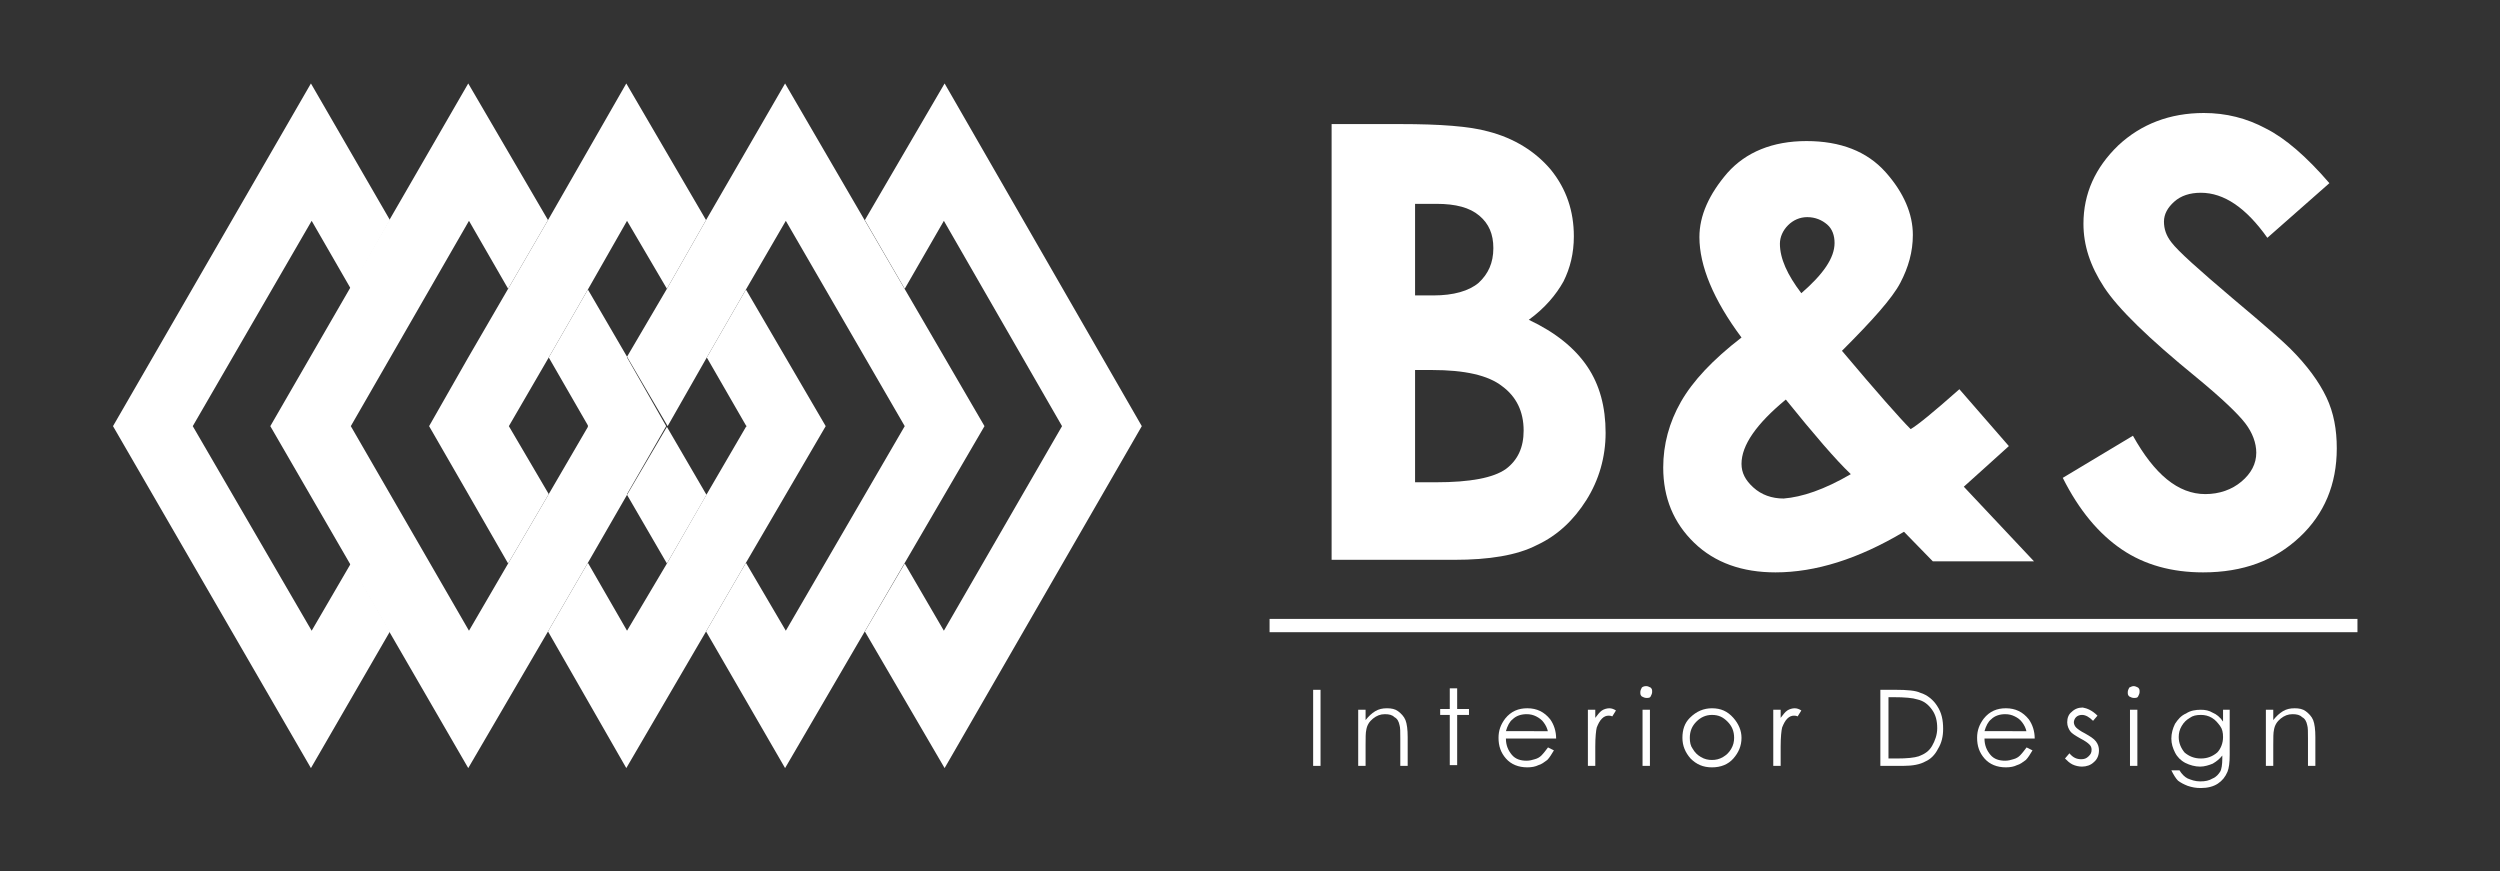 <?xml version="1.0" encoding="utf-8"?>
<!-- Generator: Adobe Illustrator 24.3.0, SVG Export Plug-In . SVG Version: 6.00 Build 0)  -->
<svg version="1.1" id="Capa_1" xmlns="http://www.w3.org/2000/svg" xmlns:xlink="http://www.w3.org/1999/xlink" x="0px" y="0px"
	 viewBox="0 0 338.5 118" style="enable-background:new 0 0 338.5 118;" xml:space="preserve">
<rect x="0" y="0" width="338.5" height="118" fill="#333333" stroke="none"/>
<style type="text/css">
	.st0{fill:#FFFFFF;}
</style>
<g>
	<polygon class="st0" points="95.6,29.8 90.3,39.1 84.9,29.9 79.6,39.2 74.3,48.4 68.9,57.7 74.3,66.9 68.8,76.3 63.4,66.9 
		58.1,57.7 63.4,48.4 68.8,39.1 74.2,29.8 84.8,11.3 95.6,29.8 	"/>
	<polygon class="st0" points="111.8,57.7 101,76.2 95.6,85.5 84.8,104 74.2,85.5 79.6,76.2 84.9,85.4 90.3,76.3 95.7,66.9 101,57.8 
		101.1,57.7 101,57.6 95.7,48.4 101,39.2 111.8,57.7 	"/>
	<polygon class="st0" points="95.7,67 95.6,67.1 90.3,76.3 84.9,67 90.3,57.8 95.6,66.9 95.7,67 	"/>
	<polygon class="st0" points="133.3,57.7 106.3,104 95.6,85.5 101,76.2 106.4,85.4 122.5,57.7 106.4,29.9 101,39.2 95.7,48.4 
		90.4,57.7 84.9,48.3 90.3,39.1 95.6,29.8 106.3,11.3 133.3,57.7 	"/>
	<polygon class="st0" points="52.8,85.5 42.1,104 15.3,57.7 42.1,11.3 52.8,29.8 47.5,39.1 42.2,29.9 26.1,57.7 42.2,85.4 
		47.5,76.3 52.8,85.5 	"/>
	<polyline class="st0" points="117.1,85.5 127.9,104 154.6,57.7 127.9,11.3 117.1,29.8 122.5,39.1 127.8,29.9 143.8,57.7 
		127.8,85.4 122.5,76.3 	"/>
	<polygon class="st0" points="84.9,66.9 84.9,67 79.6,76.2 74.2,85.5 63.4,104 36.6,57.7 63.4,11.3 74.2,29.8 68.8,39.1 63.5,29.9 
		47.5,57.7 63.5,85.4 68.8,76.3 74.3,66.9 79.6,57.8 79.6,57.7 79.6,57.6 74.3,48.4 79.6,39.2 84.9,48.3 84.9,48.4 90.2,57.7 
		84.9,66.9 	"/>
	<g>
		<path class="st0" d="M180.3,76V16.8h9.3c5.4,0,9.4,0.3,11.9,1c3.5,0.9,6.4,2.7,8.5,5.2c2.1,2.6,3.1,5.6,3.1,9
			c0,2.3-0.5,4.3-1.4,6.1c-1,1.8-2.5,3.6-4.7,5.2c3.6,1.7,6.2,3.8,7.9,6.3c1.7,2.5,2.5,5.5,2.5,9c0,3.3-0.9,6.4-2.6,9.1
			c-1.7,2.7-3.9,4.8-6.7,6.1c-2.7,1.4-6.5,2-11.2,2H180.3z M191.6,27.5V40h2.5c2.7,0,4.8-0.6,6.1-1.7c1.3-1.2,2-2.7,2-4.7
			c0-1.9-0.6-3.3-1.9-4.4s-3.2-1.6-5.8-1.6H191.6z M191.6,50.1v15.2h2.8c4.7,0,7.8-0.6,9.5-1.8c1.6-1.2,2.4-2.9,2.4-5.2
			c0-2.6-1-4.6-2.9-6c-1.9-1.5-5.1-2.2-9.5-2.2H191.6z"/>
		<path class="st0" d="M265.3,52.7l6.7,7.7l-3.1,2.8l-3,2.7l9.5,10.1h-13.7l-3.9-4c-6.2,3.7-12,5.5-17.4,5.5c-4.5,0-8.2-1.3-11-4
			c-2.8-2.7-4.2-6.1-4.2-10.2c0-3.1,0.8-6.1,2.4-8.9c1.6-2.8,4.3-5.7,8.2-8.7c-3.8-5.1-5.7-9.7-5.7-13.6c0-2.9,1.3-5.8,3.8-8.7
			c2.5-2.8,6.1-4.3,10.7-4.3c4.6,0,8.2,1.4,10.7,4.2c2.5,2.8,3.7,5.7,3.7,8.5c0,2.3-0.6,4.4-1.7,6.5c-1.1,2.1-3.8,5.1-7.9,9.2
			c4.8,5.7,7.9,9.2,9.3,10.6C259.6,57.6,261.8,55.8,265.3,52.7z M250.6,64.2c-2.1-2-5-5.4-8.8-10.1c-4,3.3-6,6.2-6,8.7
			c0,1.2,0.5,2.2,1.6,3.2c1.1,1,2.5,1.5,4.1,1.5C244,67.3,247,66.3,250.6,64.2z M243.9,39.7c3-2.6,4.5-4.8,4.5-6.8
			c0-1-0.3-1.9-1-2.5s-1.6-1-2.7-1c-1,0-1.9,0.4-2.6,1.1c-0.7,0.7-1.1,1.6-1.1,2.5C241,35,242,37.2,243.9,39.7z"/>
	</g>
	<g>
		<path class="st0" d="M315.4,24.8l-8.4,7.4c-2.9-4.1-5.9-6.1-9-6.1c-1.5,0-2.7,0.4-3.6,1.2c-0.9,0.8-1.4,1.7-1.4,2.7s0.3,1.9,1,2.8
			c0.9,1.2,3.7,3.7,8.3,7.6c4.3,3.6,6.9,5.9,7.8,6.8c2.3,2.3,3.9,4.5,4.9,6.6c1,2.1,1.4,4.4,1.4,6.9c0,4.9-1.7,8.9-5,12
			c-3.4,3.2-7.7,4.8-13.1,4.8c-4.2,0-7.9-1-11-3.1s-5.8-5.3-8-9.7l9.5-5.7c2.9,5.2,6.1,7.9,9.8,7.9c1.9,0,3.6-0.6,4.9-1.7
			c1.3-1.1,2-2.4,2-3.9c0-1.3-0.5-2.7-1.5-4c-1-1.3-3.2-3.4-6.6-6.2c-6.5-5.3-10.6-9.3-12.5-12.2c-1.9-2.9-2.8-5.7-2.8-8.6
			c0-4.1,1.6-7.6,4.7-10.6c3.1-2.9,7-4.4,11.6-4.4c3,0,5.8,0.7,8.4,2.1C309.4,18.7,312.3,21.2,315.4,24.8z"/>
	</g>
	<g>
		<path class="st0" d="M177.8,93.4h1v10.3h-1V93.4z"/>
	</g>
	<g>
		<path class="st0" d="M183.9,96.1h1v1.4c0.4-0.5,0.8-0.9,1.3-1.2c0.5-0.3,1-0.4,1.6-0.4c0.6,0,1.1,0.1,1.5,0.4
			c0.4,0.3,0.8,0.7,1,1.2c0.2,0.5,0.3,1.3,0.3,2.3v3.9h-1V100c0-0.9,0-1.5-0.1-1.8c-0.1-0.5-0.3-0.9-0.7-1.1
			c-0.3-0.3-0.7-0.4-1.3-0.4c-0.6,0-1.1,0.2-1.6,0.6c-0.5,0.4-0.8,0.9-0.9,1.5c-0.1,0.4-0.1,1.1-0.1,2.1v2.8h-1V96.1z"/>
		<path class="st0" d="M196.3,93.2h1v2.8h1.6v0.8h-1.6v6.8h-1v-6.8H195v-0.8h1.3V93.2z"/>
		<path class="st0" d="M209.6,101.2l0.8,0.4c-0.3,0.5-0.6,1-0.9,1.3c-0.4,0.3-0.8,0.6-1.2,0.7c-0.4,0.2-0.9,0.3-1.5,0.3
			c-1.2,0-2.2-0.4-2.9-1.2s-1-1.7-1-2.8c0-1,0.3-1.8,0.9-2.6c0.8-1,1.8-1.4,3-1.4c1.3,0,2.3,0.5,3.1,1.5c0.5,0.7,0.8,1.6,0.8,2.6
			h-6.8c0,0.9,0.3,1.6,0.8,2.2s1.2,0.8,2,0.8c0.4,0,0.8-0.1,1.1-0.2c0.4-0.1,0.7-0.3,0.9-0.5C209,102,209.3,101.6,209.6,101.2z
			 M209.6,99.1c-0.1-0.5-0.3-0.9-0.6-1.3c-0.2-0.3-0.6-0.6-1-0.8c-0.4-0.2-0.8-0.3-1.3-0.3c-0.7,0-1.4,0.2-1.9,0.7
			c-0.4,0.3-0.7,0.9-0.9,1.6H209.6z"/>
		<path class="st0" d="M215,96.1h1v1.1c0.3-0.4,0.6-0.8,0.9-1c0.3-0.2,0.7-0.3,1-0.3c0.3,0,0.6,0.1,0.9,0.3l-0.5,0.8
			c-0.2-0.1-0.4-0.1-0.5-0.1c-0.3,0-0.6,0.1-0.9,0.4c-0.3,0.3-0.5,0.7-0.7,1.2c-0.1,0.4-0.2,1.3-0.2,2.6v2.6h-1V96.1z"/>
		<path class="st0" d="M222.9,92.9c0.2,0,0.4,0.1,0.6,0.2c0.2,0.2,0.2,0.3,0.2,0.6c0,0.2-0.1,0.4-0.2,0.6s-0.3,0.2-0.6,0.2
			c-0.2,0-0.4-0.1-0.6-0.2c-0.2-0.2-0.2-0.3-0.2-0.6c0-0.2,0.1-0.4,0.2-0.6C222.4,93,222.6,92.9,222.9,92.9z M222.4,96.1h1v7.6h-1
			V96.1z"/>
		<path class="st0" d="M231.8,95.9c1.2,0,2.1,0.4,2.9,1.3c0.7,0.8,1.1,1.7,1.1,2.7c0,1.1-0.4,2-1.1,2.8c-0.7,0.8-1.7,1.2-2.9,1.2
			c-1.2,0-2.1-0.4-2.9-1.2c-0.7-0.8-1.1-1.7-1.1-2.8c0-1.1,0.3-2,1-2.7C229.7,96.3,230.7,95.9,231.8,95.9z M231.8,96.8
			c-0.8,0-1.5,0.3-2.1,0.9c-0.6,0.6-0.9,1.3-0.9,2.2c0,0.6,0.1,1.1,0.4,1.5c0.3,0.5,0.6,0.8,1.1,1.1c0.5,0.3,1,0.4,1.5,0.4
			s1-0.1,1.5-0.4c0.5-0.3,0.8-0.6,1.1-1.1c0.3-0.5,0.4-1,0.4-1.5c0-0.9-0.3-1.6-0.9-2.2C233.3,97.1,232.7,96.8,231.8,96.8z"/>
		<path class="st0" d="M240.1,96.1h1v1.1c0.3-0.4,0.6-0.8,0.9-1c0.3-0.2,0.7-0.3,1-0.3c0.3,0,0.6,0.1,0.9,0.3l-0.5,0.8
			c-0.2-0.1-0.4-0.1-0.5-0.1c-0.3,0-0.6,0.1-0.9,0.4c-0.3,0.3-0.5,0.7-0.7,1.2c-0.1,0.4-0.2,1.3-0.2,2.6v2.6h-1V96.1z"/>
		<path class="st0" d="M254.6,103.7V93.4h2.1c1.5,0,2.7,0.1,3.3,0.4c1,0.3,1.8,1,2.3,1.8c0.6,0.9,0.8,1.9,0.8,3.1
			c0,1-0.2,1.9-0.7,2.7c-0.4,0.8-1,1.4-1.7,1.7c-0.7,0.4-1.7,0.6-3,0.6H254.6z M255.6,102.7h1.2c1.4,0,2.4-0.1,3-0.3
			c0.8-0.3,1.4-0.7,1.8-1.4c0.4-0.7,0.7-1.5,0.7-2.4c0-1-0.2-1.8-0.7-2.5c-0.5-0.7-1.1-1.2-2-1.4c-0.6-0.2-1.7-0.3-3.2-0.3h-0.7
			V102.7z"/>
		<path class="st0" d="M274.4,101.2l0.8,0.4c-0.3,0.5-0.6,1-0.9,1.3c-0.4,0.3-0.8,0.6-1.2,0.7c-0.4,0.2-0.9,0.3-1.5,0.3
			c-1.2,0-2.2-0.4-2.9-1.2c-0.7-0.8-1-1.7-1-2.8c0-1,0.3-1.8,0.9-2.6c0.8-1,1.8-1.4,3-1.4c1.3,0,2.3,0.5,3.1,1.5
			c0.5,0.7,0.8,1.6,0.8,2.6h-6.8c0,0.9,0.3,1.6,0.8,2.2c0.5,0.6,1.2,0.8,2,0.8c0.4,0,0.8-0.1,1.1-0.2c0.4-0.1,0.7-0.3,0.9-0.5
			C273.8,102,274.1,101.6,274.4,101.2z M274.4,99.1c-0.1-0.5-0.3-0.9-0.6-1.3s-0.6-0.6-1-0.8c-0.4-0.2-0.8-0.3-1.3-0.3
			c-0.7,0-1.4,0.2-1.9,0.7c-0.4,0.3-0.7,0.9-0.9,1.6H274.4z"/>
		<path class="st0" d="M284,96.9l-0.6,0.7c-0.5-0.5-1-0.8-1.5-0.8c-0.3,0-0.6,0.1-0.8,0.3c-0.2,0.2-0.3,0.5-0.3,0.7
			c0,0.2,0.1,0.5,0.3,0.7c0.2,0.2,0.6,0.5,1.2,0.8c0.7,0.4,1.2,0.7,1.5,1.1c0.3,0.4,0.4,0.8,0.4,1.2c0,0.6-0.2,1.2-0.7,1.6
			c-0.4,0.4-1,0.6-1.6,0.6c-0.4,0-0.9-0.1-1.3-0.3c-0.4-0.2-0.7-0.5-1-0.8l0.6-0.7c0.5,0.6,1,0.8,1.6,0.8c0.4,0,0.7-0.1,1-0.4
			c0.3-0.3,0.4-0.5,0.4-0.9c0-0.3-0.1-0.5-0.3-0.7c-0.2-0.2-0.6-0.5-1.2-0.8c-0.7-0.4-1.2-0.7-1.4-1c-0.2-0.3-0.4-0.7-0.4-1.2
			c0-0.6,0.2-1.1,0.6-1.4c0.4-0.4,0.9-0.6,1.5-0.6C282.6,95.9,283.3,96.2,284,96.9z"/>
		<path class="st0" d="M288.9,92.9c0.2,0,0.4,0.1,0.6,0.2c0.2,0.2,0.2,0.3,0.2,0.6c0,0.2-0.1,0.4-0.2,0.6s-0.3,0.2-0.6,0.2
			c-0.2,0-0.4-0.1-0.6-0.2c-0.2-0.2-0.2-0.3-0.2-0.6c0-0.2,0.1-0.4,0.2-0.6C288.5,93,288.7,92.9,288.9,92.9z M288.4,96.1h1v7.6h-1
			V96.1z"/>
		<path class="st0" d="M300.9,96.1h1v6.1c0,1.1-0.1,1.8-0.3,2.3c-0.3,0.7-0.7,1.2-1.3,1.6c-0.6,0.4-1.4,0.6-2.3,0.6
			c-0.7,0-1.2-0.1-1.8-0.3c-0.5-0.2-0.9-0.4-1.3-0.7c-0.3-0.3-0.6-0.8-0.9-1.4h1.1c0.3,0.5,0.7,0.9,1.1,1.1c0.5,0.2,1,0.4,1.7,0.4
			c0.7,0,1.2-0.1,1.7-0.4c0.5-0.2,0.8-0.6,1-0.9s0.3-1,0.3-1.8v-0.4c-0.4,0.5-0.8,0.8-1.3,1.1c-0.5,0.2-1.1,0.4-1.7,0.4
			c-0.7,0-1.4-0.2-2-0.5c-0.6-0.3-1.1-0.8-1.4-1.4c-0.3-0.6-0.5-1.2-0.5-1.9s0.2-1.4,0.5-2c0.4-0.6,0.8-1.1,1.5-1.4
			c0.6-0.4,1.3-0.5,2-0.5c0.6,0,1.1,0.1,1.6,0.4c0.5,0.2,1,0.6,1.4,1.2V96.1z M298,96.8c-0.6,0-1.1,0.1-1.5,0.4
			c-0.5,0.3-0.8,0.6-1.1,1.1c-0.3,0.5-0.4,1-0.4,1.5c0,0.8,0.3,1.5,0.8,2.1c0.6,0.5,1.3,0.8,2.2,0.8c0.9,0,1.6-0.3,2.2-0.8
			c0.5-0.5,0.8-1.3,0.8-2.1c0-0.6-0.1-1.1-0.4-1.5c-0.3-0.4-0.6-0.8-1.1-1.1C299,96.9,298.5,96.8,298,96.8z"/>
	</g>
	<g>
		<path class="st0" d="M306.8,96.1h1v1.4c0.4-0.5,0.8-0.9,1.3-1.2c0.5-0.3,1-0.4,1.6-0.4c0.6,0,1.1,0.1,1.5,0.4
			c0.4,0.3,0.8,0.7,1,1.2c0.2,0.5,0.3,1.3,0.3,2.3v3.9h-1V100c0-0.9,0-1.5-0.1-1.8c-0.1-0.5-0.3-0.9-0.7-1.1
			c-0.3-0.3-0.7-0.4-1.3-0.4c-0.6,0-1.1,0.2-1.6,0.6c-0.5,0.4-0.8,0.9-0.9,1.5c-0.1,0.4-0.1,1.1-0.1,2.1v2.8h-1V96.1z"/>
	</g>
	<polygon class="st0" points="319.2,85.6 171.9,85.6 171.9,83.8 319.2,83.8 319.2,85.6 	"/>
</g>
</svg>
